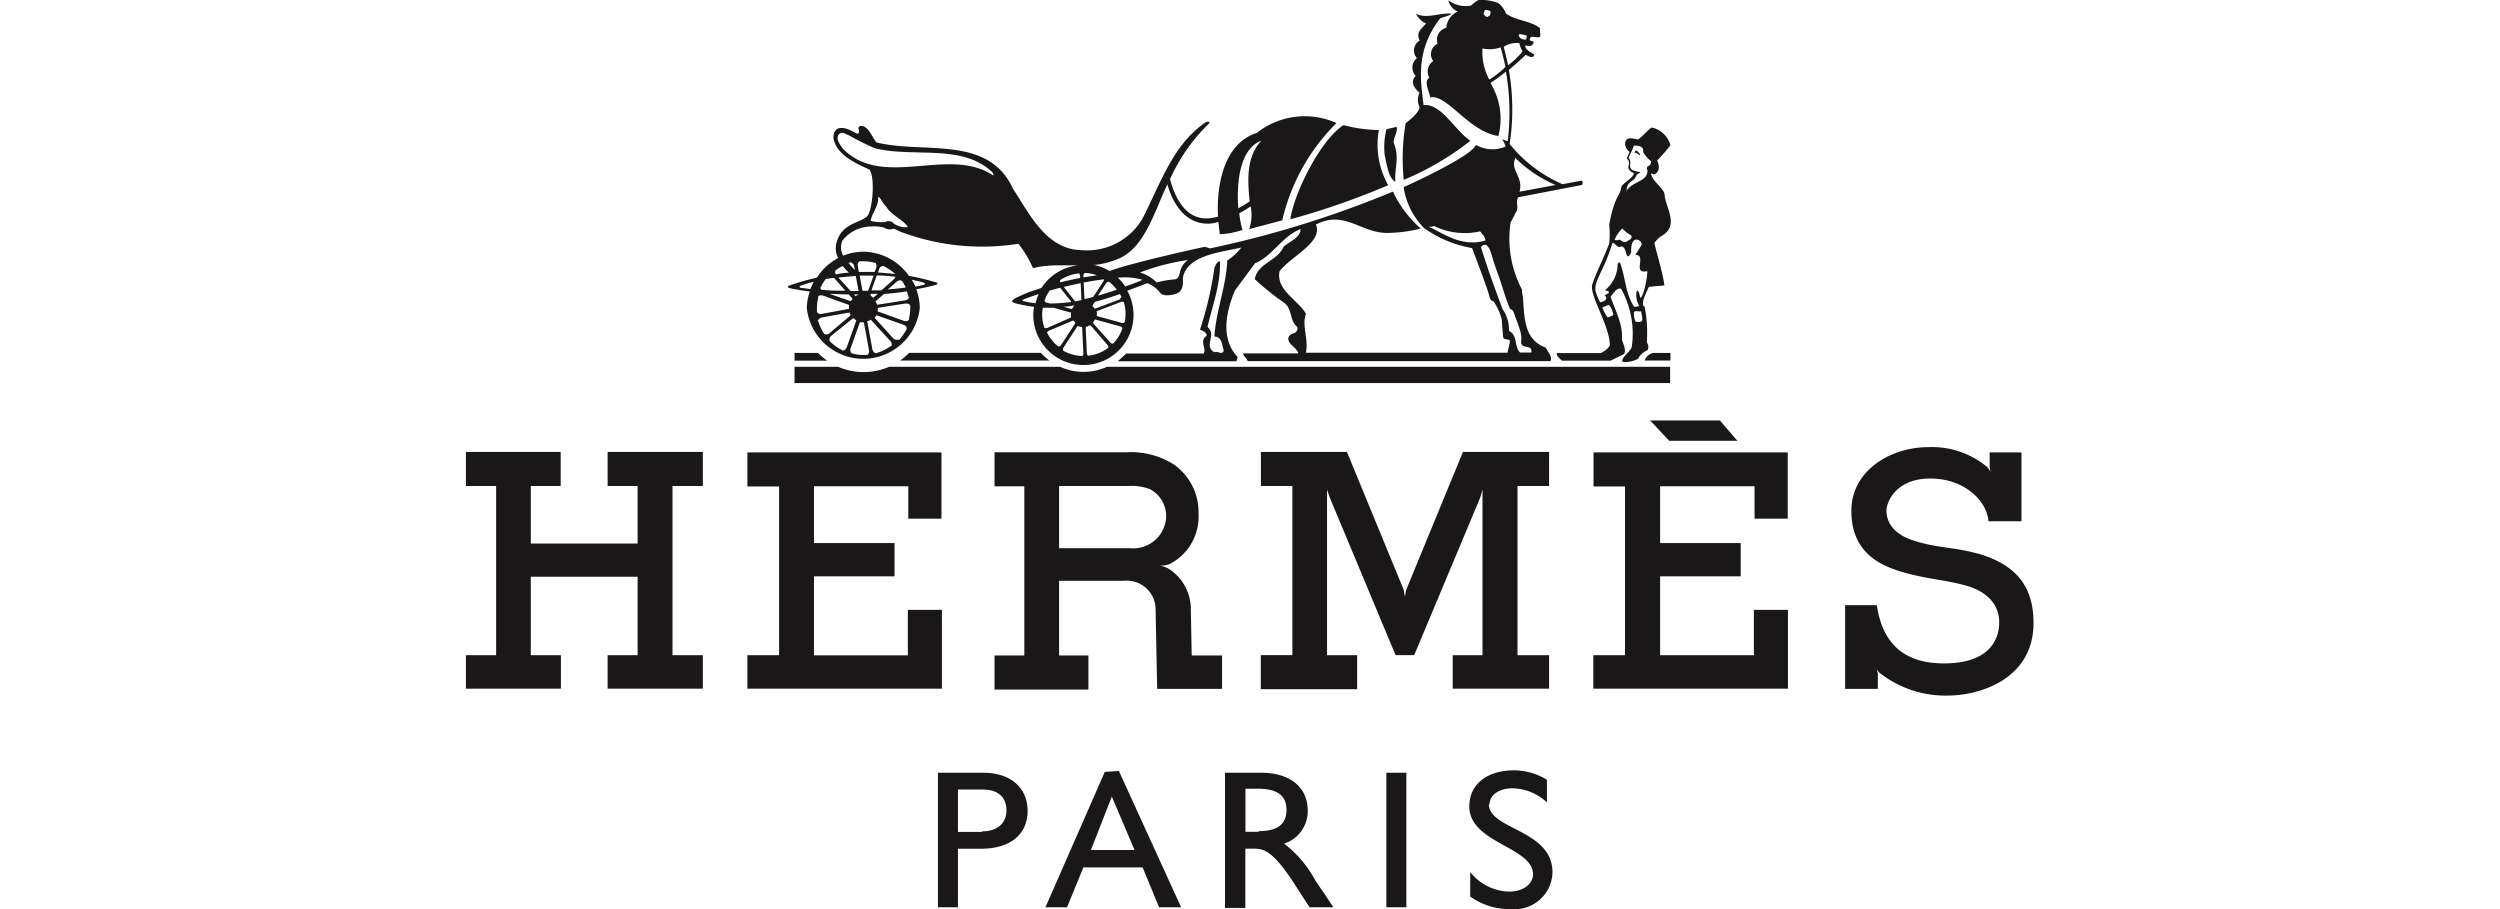 <svg xmlns="http://www.w3.org/2000/svg" viewBox="0 0 220 80"><defs><style>.cls-1{fill:none;}.cls-2{fill:#191717;}</style></defs><g id="Layer_2" data-name="Layer 2"><g id="Layer_1-2" data-name="Layer 1"><rect class="cls-1" width="220" height="80"/><path class="cls-2" d="M53.47,42.77h2.64v5.06h-9.4V42.77h2.63v-3H41v3h2.66V57.66H41V60.6h8.36V57.66H46.71V50.75h9.4v6.91H53.47V60.6h8.38V57.66H59.18V42.77h2.67v-3H53.47M154.34,57.66h-8.25V50.72h7.09V47.79h-7.09v-5h8.31v2.85h2.92V39.81H140.23v3H143V57.66h-2.79V60.6h17.13V53.67h-3m-71.45,0h-3v4H71.63V50.72h7.09V47.79H71.63v-5h8.3v2.85h2.92V39.81H65.77v3h2.79V57.66H65.77V60.6H82.89m64-21.81h6L151.35,37h-6.14M174,48.71c-2.09-.59-3.57-.46-5.69-1.17-1.92-.64-2.3-1.82-2.3-2.6s.84-2.83,3.86-2.83,5,2,5.11,3.76h2.91V39.81h-2.8v1.32l.08.41a1.54,1.54,0,0,0-.39-.52v0a7.61,7.61,0,0,0-5.13-1.67c-3.09,0-6.73,1.92-6.73,5.62s2.6,4.87,4.82,5.46,3.34.58,5.19,1.08,3,1.62,3,3.26-1,3.61-4.86,3.61-5.46-2.11-5.91-5.12h-2.79v7.36h2.88V59.23h0l-.1-.36a1.23,1.23,0,0,0,.43.47l0,0a9.34,9.34,0,0,0,5.83,1.87c2.74,0,7.54-1.41,7.54-6.39,0-3.57-1.9-5.25-5-6.14Zm-46.16,8.95V60.6h8.48V57.66h-2.78V42.77h2.78v-3h-7.58l-5,12.15-.11.6-.1-.61-5-12.14h-7.57v3h2.77V57.65h-2.78v3h8.48V57.66h-2.65V44l0-.91.25.72,5.78,13.84h1.64l5.8-13.84.21-.73,0,.82V57.66M69.92,31.06v.68h2.86c-.28-.22-.55-.44-.81-.68Zm77.05,0h-1.49a1,1,0,0,0-.75.67H147v-.67Zm-77,2.65h77V32.28H97.41a5,5,0,0,1-4.12,0H78.24a5.63,5.63,0,0,1-4.48,0H69.92v1.44Zm21.69-2.66H80a5,5,0,0,1-.79.68H92.35A4.78,4.78,0,0,1,91.61,31.06Z"/><path class="cls-2" d="M71.24,25.71A4.83,4.83,0,0,0,71,27.12a5,5,0,0,0,9.94,0,4.85,4.85,0,0,0-.31-1.67c.57-.1,1.13-.22,1.68-.37.26-.07.25-.19,0-.25a20.68,20.68,0,0,0-2.32-.55A5,5,0,0,0,76,22.15a4.85,4.85,0,0,0-1.8.35l0,0a1.51,1.51,0,0,1-.06-1.34,3.27,3.27,0,0,1,2.55-1.23,3.22,3.22,0,0,1,1.13.11.87.87,0,0,0,.82.08c.32.12.4.21.76.33a20.32,20.32,0,0,0,10.22,1,9.5,9.5,0,0,1,1.25,2.08c.1.16.23-.12,2-.18.61,0,1.37,0,2,0a4.41,4.41,0,0,0-3.23,2,13.3,13.3,0,0,0-2.25.87c-.39.23-.46.36,0,.48A12.41,12.41,0,0,0,91,27a3.71,3.71,0,0,0-.07.67,4.41,4.41,0,1,0,8.27-2.09c.56-.2,1.14-.42,1.76-.66a2.69,2.69,0,0,1,1.15.86c.28.32.92.2,1.29.1.61-.16.71-.64.7-1.2a1.36,1.36,0,0,1,.14-.7c.71-1.62,3.57-1.84,5-2.2A4.9,4.9,0,0,1,108,22.92c-.11,2.37-1,4.44-1.13,6.7.69,0,.66.8.83,1.24-.19.42-.53,0-.83.14-1-.58.25-1.51-.61-2.23.44-1.9,1.16-3.75,1.1-5.77-.27,0-.38.34-.49.56A30.75,30.75,0,0,1,105.6,29c.22.11.61.23.58.56-.66.41,0,1.08-.25,1.55H99.12l-.76.68h10.45l.1-.38c-1.54-1.6-1-4-.25-5.83l1.79-2.42c1.49-.58,2.4-2.4,4-3,0,.77-1,1.1-1.49,1.54-.55,1.3-2.29,1.44-2.54,2.87a23.19,23.19,0,0,0,2.48,2c.86.52.55,1.63,1.24,2.18.11.16,0,.41-.2.55-.72.18-.7.67-.26,1.07.28.26.6.6.56.73H109.4c0,.22.2.31.41.68h26.63c.2-.37-.24-.82-.42-1.19-1.88-.71-1.87-2.49-2-4.45a3,3,0,0,1-.09-.67,9.56,9.56,0,0,1-1-5.87l.41-.81c.39-.56,0-.85.25-1.43l5.61-1.08c.1-.06.08-.28,0-.39l-1.7.32a12.24,12.24,0,0,1-4.65-3.54,20.13,20.13,0,0,0-.07-6.52c.82-.68,1.49-1.33,1.49-1.33.56.34.69.18.76,0-.09-.11-.93-.46-.79-.83.53.14.65,0,.73-.32l-.37-.13h0l.06-.2c.11-.22.61,0,.8-.07s0-.51.07-.78c-.78-.66-2.19-.68-3-1.3a2.29,2.29,0,0,0-.65-.9A4,4,0,0,0,130.11,0a3,3,0,0,0-.66.49,2.52,2.52,0,0,1-2-.47,1.44,1.44,0,0,0,.83,1,1.67,1.67,0,0,0-1,1.43,1.07,1.07,0,0,0-.77,1.4,1,1,0,0,0-.38,1.52,1.11,1.11,0,0,0-.35,1.47c-.52.32,0,1.21.08,1.73,1.49-.31,3.36,3,6,3.4a6,6,0,0,0-.71-4.67,13.41,13.41,0,0,0,1.37-1,20.73,20.73,0,0,1,.16,6.11s0,0,0,0a1.38,1.38,0,0,1-.47-.17c0,.08.33.57.27.66a2.88,2.88,0,0,1-2.59-.15c-.46,1.08-6.37,3.72-6.37,3.72a6.45,6.45,0,0,0,1.8,3.6,10.23,10.23,0,0,0,4.22,1.76c.34.87,1.42,3.75,1.52,4.22s.37.46.37.46a5.6,5.6,0,0,1,.72,1.57l.12,1.56c.06.36.52.09.61.4l-.22,1H114.92c.25-1.24-.38-2.33,0-3.43-.72-1.24-2.65-2.1-2.32-3.73.94-1.29,3.86-2.56,3.2-4.12,2.65-1.35,4,.9,6.57.73a12.1,12.1,0,0,0,2.65-.38,10,10,0,0,1-2.44-3.25,90.7,90.7,0,0,1-16.1,5l-.44-.14c-.44.07-6.73,1.48-8.4,2.13a4.3,4.3,0,0,0-1.42-.54h.15a7.14,7.14,0,0,0,1.92-.49c2.45-.89,3.35-4.37,4.44-6.59,1,3.44,3.19,3.73,4.49,3.3l.12,1.08a6.93,6.93,0,0,0,2-.38,7.35,7.35,0,0,1-.28-1.47c.52-.27.79-.46,1-.6a3.86,3.86,0,0,1-.13,2l2.91-.77a17.58,17.58,0,0,1,4.77-8.56,6.79,6.79,0,0,0-7,.86c-3.39,1.08-3.53,5.76-3.42,7.38-.59.11-3.06,1-4.23-3.3a15.8,15.8,0,0,1,3.42-4.89c.13-.11,0-.27-.31-.1-2.91,2-4,5.52-5.55,8.49a5.65,5.65,0,0,1-5.37,2.74c-3.1-.05-4.61-3.29-6-5.39-2.18-4.77-7.82-3.06-12-4.08-.24-.12-.7-1.5-1.37-1.45-.48,0,0,.53-.3.69-.53-.22-1-.61-1.63-.5-.41.09-.53.53-.5.92.33,1.51,2,2.18,3.17,2.73.47.69.3,3.1-.09,3.92s-2.47.6-2.86,2.71a1.8,1.8,0,0,0,.19,1.15,4.91,4.91,0,0,0-1.87,1.72,23.46,23.46,0,0,0-2.41.69c-.2.07-.2.19.06.25q.89.18,1.8.3Zm62.12-11.8a11.39,11.39,0,0,0,3.54,2.37l-3.18.59c.36-1.35-.87-1.87-.36-3ZM133.71,3c.12,0,.45.08.59.11s0,.2,0,.36a.61.61,0,0,1-.57-.18c-.06-.12-.15-.24,0-.29Zm0,.82a1.84,1.84,0,0,0,.28.7,7.43,7.43,0,0,1-1.28,1.23c-.17-.84-.34-1.41-.38-1.64A2.15,2.15,0,0,1,133.73,3.8Zm-3-2.93a.66.66,0,0,1,.43.09c.07.05,0,.25,0,.32s-.3.21-.3.21-.29-.22-.29-.29h0A3.36,3.36,0,0,1,130.68.87ZM131.06,7a5,5,0,0,1-.6-2.74,2.89,2.89,0,0,0,1.59-.09s.21.66.43,1.72C132,6.37,131.42,6.79,131.06,7Zm-4.77,13.22c-1.14-.57-.43-.09-.1-.34a6.1,6.1,0,0,0,4.06.48c.2.25.46.48.46.81-1.65.47-2.94-.14-4.43-.95Zm6.5,8.9a3.14,3.14,0,0,0-.56-1.91c-.32-.87-1.25-3.3-1.91-5.48.4-.4.71-.19,1,.89.25.88.56,1.6.79,2.34s.54,1.71.78,2.23a.45.45,0,0,1,.32.31c.58,1.62.74,1.88.64,2.66.14.6,1,.11.91.86h-1c-.55-.58-.16-1.44-.94-1.89ZM97.52,30.61a3.5,3.5,0,0,1-1.75.69c-.07,0-.12-.15-.13-.23l-.1-2.25s0-.05.06-.06a2,2,0,0,0,.27-.12s.09,0,.11,0l1.48,1.72c.05.06.1.2.06.26Zm-2.29.72a3.67,3.67,0,0,1-1.65-.46.29.29,0,0,1,0-.27l1.23-1.89a.09.09,0,0,1,.09,0l.25.06s.08,0,.08.07l.11,2.26c0,.08-.06.22-.13.24Zm-3.12-4.69c-.08,0-.2-.13-.19-.2a3.42,3.42,0,0,1,.45-.87l.92-.25,1,1.26h-.05a17.29,17.29,0,0,1-1.83.13l-.3-.08Zm2.82-2.58c.06,0,.12.15.12.23v.17c-.6.12-1.19.25-1.76.39,0-.07,0-.16,0-.2a3.72,3.72,0,0,1,1.64-.59Zm-.32,2.46-1-1.27c.5-.12,1-.23,1.49-.33l.07,1.49-.54.11Zm-.1.4v0a2.39,2.39,0,0,0-.13.21s-.06.07-.09.06l-.73-.2c.31,0,.63-.06,1-.11Zm1.35-.27s-.06,0-.09,0h0l.11,0h0Zm-.43-.31-.07-1.48c.62-.11,1.22-.21,1.79-.28a.41.41,0,0,1-.05.18l-.9,1.37-.77.2Zm1.91-1.42a.31.31,0,0,1,.24-.13,3.62,3.62,0,0,1,.7.71c-.54.18-1.1.35-1.66.52l.72-1.1Zm-2-.51v-.14a.3.3,0,0,1,.12-.25,3.83,3.83,0,0,1,1.08.2l-1.2.19Zm0-.39h0Zm-5.24,2.49c-.19-.06-.15-.12,0-.17.4-.16.84-.31,1.3-.46a5,5,0,0,0-.27.8,5.81,5.81,0,0,1-1-.17Zm1.69.57c.3,0,.6,0,.91,0l1.55.43a.1.1,0,0,1,0,.08,1.5,1.5,0,0,0,0,.29.06.06,0,0,1,0,.06l-2.07.91a.32.32,0,0,1-.27,0,3.48,3.48,0,0,1-.2-1.15,3,3,0,0,1,.06-.6Zm.23,2h0Zm.12.21c0-.07.11-.17.18-.2l2.08-.87s.06,0,.07,0l.14.16s0,.08,0,.1l-1.24,1.89a.28.28,0,0,1-.24.12,3.51,3.51,0,0,1-1-1.24Zm1.23,1.41,0,0,0,0Zm2,.61Zm2.6-1.07c-.06,0-.21,0-.26-.1L96.2,28.45s0-.06,0-.09a1.08,1.08,0,0,0,.11-.18.11.11,0,0,1,.09-.06l2.18.6a.36.36,0,0,1,.2.16,3.68,3.68,0,0,1-.85,1.39Zm1-1.89c0,.06-.2.08-.28.06l-2.17-.6s0-.05,0-.08a2.29,2.29,0,0,0,0-.25.14.14,0,0,1,0-.1l2.1-.8a.35.35,0,0,1,.27,0,3.52,3.52,0,0,1,.16,1,3.35,3.35,0,0,1-.07.71Zm-.28-2.25c0,.07-.11.18-.19.21l.14,0-2.24.84s-.06,0-.08,0a1.46,1.46,0,0,0-.16-.19.13.13,0,0,1,0-.1l.19-.3c.69-.18,1.42-.41,2.2-.68a3.07,3.07,0,0,1,.17.31Zm5.86-3.22c-1,.71-.52,1.54-1.12,1.7a8.15,8.15,0,0,0-1.64.28,3.45,3.45,0,0,0-1.47-.88,19.17,19.17,0,0,1,4.23-1.1Zm-4,1.75c-.21.1-.77.32-1.53.58a4,4,0,0,0-.65-.77,5.62,5.62,0,0,1,2.18.19Zm10.54-12.35c-1.48,1.48-1.29,3.7-1.12,5.44a9.45,9.45,0,0,1-1,.61c-.16-2.14.07-5.33,2.15-6Zm-36.95.75c-.25-.33-.61-.84-.33-1.19s.63,0,.88.06A22.88,22.88,0,0,0,77,13.05c3.34.83,7.56-.39,10.21,2,.13.12.23.23.2.4-3.89-2.65-9.74,1.27-13.27-2.4Zm3.14,4.27c.28.17.39.61.69.86.5.83,1.44,1.1,1.93,1.82a1.72,1.72,0,0,1-.5,0,2.7,2.7,0,0,1-.72-.28.61.61,0,0,0-.79-.16,4,4,0,0,1-1.27-.1c.08-.66.72-1.3.66-2.1Zm-3.89,7.15,1,1.13c-.74,0-1.45,0-2.12-.09a.27.27,0,0,1-.07-.18,4.58,4.58,0,0,1,.47-.76l.7-.1Zm6,.28a5.24,5.24,0,0,1,.32.57c-.5.07-1,.13-1.59.17l.79-.68a.39.39,0,0,1,.48-.06Zm-.7-.18-1.13,1-.87,0,.46-1.31c.57,0,1.13.06,1.64.11a.42.42,0,0,1-.1.2Zm-.28,5.89a4.28,4.28,0,0,1-1.34.65.47.47,0,0,1-.3-.35l-.44-2.39a.06.06,0,0,1,0-.08.66.66,0,0,0,.24-.11.05.05,0,0,1,.08,0L78.34,30a.42.42,0,0,1,.1.47ZM75,26.25a.07.07,0,0,1,0,.09.83.83,0,0,0-.11.15s0,0-.08,0L73,25.86c.56,0,1.12.05,1.68.05l.31.34Zm1.8-.09a.83.83,0,0,0-.18-.13s0,0,0-.07l0-.1.63,0-.38.32a.06.06,0,0,1-.08,0Zm-.43-.57-.47,0h0l-.25-1.34.23,0,1,0-.48,1.32Zm-1.06-1.3.25,1.32h-.7l-1.08-1.18c.5-.06,1-.11,1.53-.14Zm.27,1.62s0,0,0,0l-.24.12a.05.05,0,0,1-.08,0l-.11-.12h.44Zm-3.44-.4,0-.06,0,.06Zm-.18.6a.45.45,0,0,1,.46-.1l2.29.82a.06.06,0,0,1,0,.07,1.64,1.64,0,0,0,0,.22.06.06,0,0,1,0,.06l-2.39.44a.39.39,0,0,1-.43-.16c0-.12,0-.23,0-.35a3.72,3.72,0,0,1,.14-1Zm0,2.15a.47.47,0,0,1,.35-.32l2.38-.43a.06.06,0,0,1,.07,0,.85.85,0,0,0,.08.17.08.08,0,0,1,0,.08L73,29.32a.39.39,0,0,1-.47.06A4.48,4.48,0,0,1,72,28.26Zm.57,1.23-.06-.08a.24.24,0,0,0,.06.08ZM73,30a.47.47,0,0,1,.16-.46l1.89-1.52a.06.06,0,0,1,.08,0,1.66,1.66,0,0,0,.21.16.05.05,0,0,1,0,.07l-.82,2.29c-.09.23-.27.32-.36.3A4.1,4.1,0,0,1,73,30Zm1.39.93-.07,0,.07,0Zm.57.18a.43.43,0,0,1-.11-.45l.82-2.3a.06.06,0,0,1,.07,0l.23,0s0,0,.06.06l.44,2.39a.42.42,0,0,1-.15.43c-.11,0-.22,0-.34,0a3.73,3.73,0,0,1-1-.14Zm3.94-1.06L79,30Zm.15-.17a.45.45,0,0,1-.46-.12L77,28a.07.07,0,0,1,0-.09.53.53,0,0,0,.11-.15,0,0,0,0,1,.07,0l2.33.82c.24.09.3.28.28.36a4.4,4.4,0,0,1-.69,1Zm.7-1c0-.06.07-.16.11-.26a1.89,1.89,0,0,1-.11.25Zm.27-.76a.42.42,0,0,1-.46.12l-2.31-.83a.06.06,0,0,1,0-.07,1.11,1.11,0,0,0,0-.19.06.06,0,0,1,0-.06l2.44-.38c.24,0,.39.08.41.17a1.94,1.94,0,0,1,0,.24,4.15,4.15,0,0,1-.13,1Zm0-2a.43.43,0,0,1-.35.31l-2.42.38a.12.12,0,0,1-.08,0,.64.64,0,0,0-.1-.24.06.06,0,0,1,0-.08l.73-.62c.68-.05,1.37-.13,2-.23a3.13,3.13,0,0,1,.16.52Zm1.24-1.25c.16.05.21.15,0,.2s-.46.1-.7.15c-.09-.21-.21-.4-.32-.6.37.08.72.15,1,.24Zm-4-.89.1-.29a.41.41,0,0,1,.37-.29,4.72,4.72,0,0,1,1.06.72c-.51-.06-1-.11-1.54-.14ZM77,23.08a.5.5,0,0,1,.11.47l-.14.38c-.37,0-.73,0-1.1,0l-.29,0-.09-.51a.39.39,0,0,1,.16-.43c.12,0,.23,0,.35,0a4.16,4.16,0,0,1,1,.14Zm-2.14,0a.48.48,0,0,1,.31.35l.06.33a5.5,5.5,0,0,1-.56-.62l.19-.06ZM74.7,24c-.39,0-.77.08-1.16.14a.4.4,0,0,1,0-.36,4.23,4.23,0,0,1,.62-.37A6.4,6.4,0,0,0,74.7,24Zm-4.2,1.12a11.06,11.06,0,0,1,1.11-.32,5.24,5.24,0,0,0-.29.64l-.82-.11c-.21,0-.16-.15,0-.21Zm73.42-11.85c-.08.07-.11.17,0,.18a.67.67,0,0,1,.35.21c.08,0,.06-.09,0-.16s-.25-.3-.34-.23Z"/><path class="cls-2" d="M140.92,31.07H137c-.05.27.26.46.44.67h4.29l1.2-.59c.22-.52-.21-1-.2-1.4.08-1.25-.62-2.5-1-3.65.24-.25.54-.84.93-.68a8.13,8.13,0,0,1,.94,5.08c-.1.45-.86.86-.84,1.29,0,.14,1,.08,1.44-.27.07-.3.61-.66.79-.7.19-.55-.11-.53-.06-.86a11.64,11.64,0,0,0-.21-3c-.06,0-.08,0-.09,0-.19-.5.28-1.25.47-1.72l1.37-.12c-.17-1.22-.6-2.49-.88-3.74a2.16,2.16,0,0,1,.75-.69c1.45-.95.17-2.49.13-3.68-.25-.61-1.1-1.09-1.18-1.77a.49.49,0,0,0,.35.09c.42-.29.4-.7.19-1.21A15.73,15.73,0,0,0,147,12.78a2.2,2.2,0,0,0-1.64-1.56c-.35.19-.58.58-1.22,1.07,0,0-.77-.26-1,0s-.15.76.26,1.08c-.05.15-.1.21-.18.4s-.07.19,0,.24a.53.53,0,0,1,.09.59c-.1.31.24.53.36.58s.06,0,.1.1c0,.33-1.1.94-1.1,1.2-.09.78-.58.7-1.06,3.29a8.5,8.5,0,0,1,0,1.67C141,23,140.52,23.86,140.13,25c-.33.92,1.51,3.59,1.54,5.4-.4.6-.72.52-.75.7Zm3-2.77a1.77,1.77,0,0,1-.13-.85c.16-.15.46,0,.62-.06.18.86.23,1-.49.92Zm0-12.71a1,1,0,0,0,.13-.22c.61-.39.19-.11-.41-.42-.2-.1-.2-.29-.18-.56a.6.6,0,0,0-.15-.5s.07-.2.15-.32a6.74,6.74,0,0,0,.33-.76c1,0,.78.49.81.57a2.75,2.75,0,0,0,.71.82c-.06.61-.54.25-.33.81,0,1-1.3.92-1.84,1.78,0-.86.7-.85.78-1.21Zm-1.14,4.53a2.79,2.79,0,0,0,.77.6c.14.36-.3.41-.46.58-.37.06-.51-.34-.73-.16-.05,0-.28,0-.27-.05a2.89,2.89,0,0,1,.69-1Zm-2.37,5.36c-.14-.73.83-1.86,1.47-4.08.27-.1.41.51.78.28.58,0,.34,1.52.88.56,0-.42,0-.9.31-1.13a.47.47,0,0,1,.62.44l-.56.88c1.06,0-.34,1.74,1.06,1.43,0,.64-.39,2.43-.63,2.34-.2-1-.35-.58-.35-.29a1.87,1.87,0,0,0,.26,1c-.08.08-.36.07-.44.09-.79-1.13-.76-2.68-1.27-3.91a.2.2,0,0,0-.19.19,2.94,2.94,0,0,1-1,2.16c-.38.22.84.09-.16.55.38.26,0,.6-.39.6a5,5,0,0,1-.43-1.14Zm1.05,2.45a5.14,5.14,0,0,1-.46-.87l.58-.24a1.76,1.76,0,0,1,.39.9A1.4,1.4,0,0,1,141.46,27.93ZM122.79,16c-.09-1.18.4-2.18-.15-3.44,0-.52.37-.92.27-1.4l-.9.21a6.48,6.48,0,0,0-.16,2.26c.23,1.07.35,2,.93,2.37Zm-9.24,3.3a67.44,67.44,0,0,0,8.61-3,7.3,7.3,0,0,1-.82-4.86,12.65,12.65,0,0,1-3.11-.43c-2,1.28-4.3,5.86-4.68,8.25ZM129.4,12.4c-1.44-1-2.56-3.31-4.13-3.15-.15-1.7-.89-4.59,1.46-7.63.3-.14.8-.2,1-.42-1-.1-2.23.5-3.14,0,0,0,.42.74.91.85-.32.44-.95.75-.57,1.52a1,1,0,0,0-.24,1.54,1.08,1.08,0,0,0-.11,1.57c-.64.69.15,1.27.34,1.5a1.34,1.34,0,0,0,0,1.22c0,.49-.9,1.2-1.22,1.43a18.74,18.74,0,0,0-.17,5,25.23,25.23,0,0,0,5.89-3.46Zm-24.61,41a4.23,4.23,0,0,0-1.93-3.34,2.17,2.17,0,0,0-.9-.29,2.16,2.16,0,0,0,1-.15h0a4.7,4.7,0,0,0,2.51-4.44,5.12,5.12,0,0,0-2.12-4.27,7,7,0,0,0-4.21-1.11H87.52v3h2.62V57.68H87.52v3h8.26v-3H93.2V51.11h5.71a2.53,2.53,0,0,1,2.78,2.43l.14,7.08h5.71V57.68h-2.67l-.08-4.27Zm-5.26-5.16H93.2V42.77h6a4.61,4.61,0,0,1,2,.28,2.68,2.68,0,0,1,1.42,2.5,2.9,2.9,0,0,1-3.08,2.7ZM86.48,68H82.54V79.84H84.3V74.69h2c2.84,0,4.13-1.46,4.13-3.32S89.16,68,86.48,68Zm-.07,5.21H84.3V69.48h2.18c1.61,0,2.09.94,2.09,1.81,0,1.19-.84,1.87-2.16,1.87Zm10.81-5.28L92,79.84h1.9l1.44-3.51h5.21L102,79.84h1.94l-5.48-12ZM96,74.8l1.84-4.7,2,4.7ZM122,68h1.76V79.84H122Zm9.08,2.79c0-.84.86-1.42,2-1.42a4.56,4.56,0,0,1,3.05,1.24V68.62a5.57,5.57,0,0,0-2.89-.83c-2.38,0-3.94,1.23-3.94,3.17,0,3.26,5.61,3.54,5.61,6,0,.66-.67,1.5-2.11,1.5a4.49,4.49,0,0,1-3.42-1.72V78.9A6,6,0,0,0,133,80a3.33,3.33,0,0,0,3.62-3.23c0-3.78-5.6-3.75-5.6-6Zm-15.3,6.75a10,10,0,0,0-2.78-3.3,3,3,0,0,0,2.08-2.91c0-2.06-1.57-3.33-4.1-3.33H107.8v11.9h1.79V74.68h.76c.91,0,1.66.28,3.31,2.72l1.58,2.44h2.1l-.92-1.38C116.18,78.14,116,77.82,115.75,77.49Zm-5-4.34H109.6V69.41h1.15c1.74,0,2.44.68,2.46,1.8s-.54,1.93-2.46,1.93Z"/></g></g></svg>